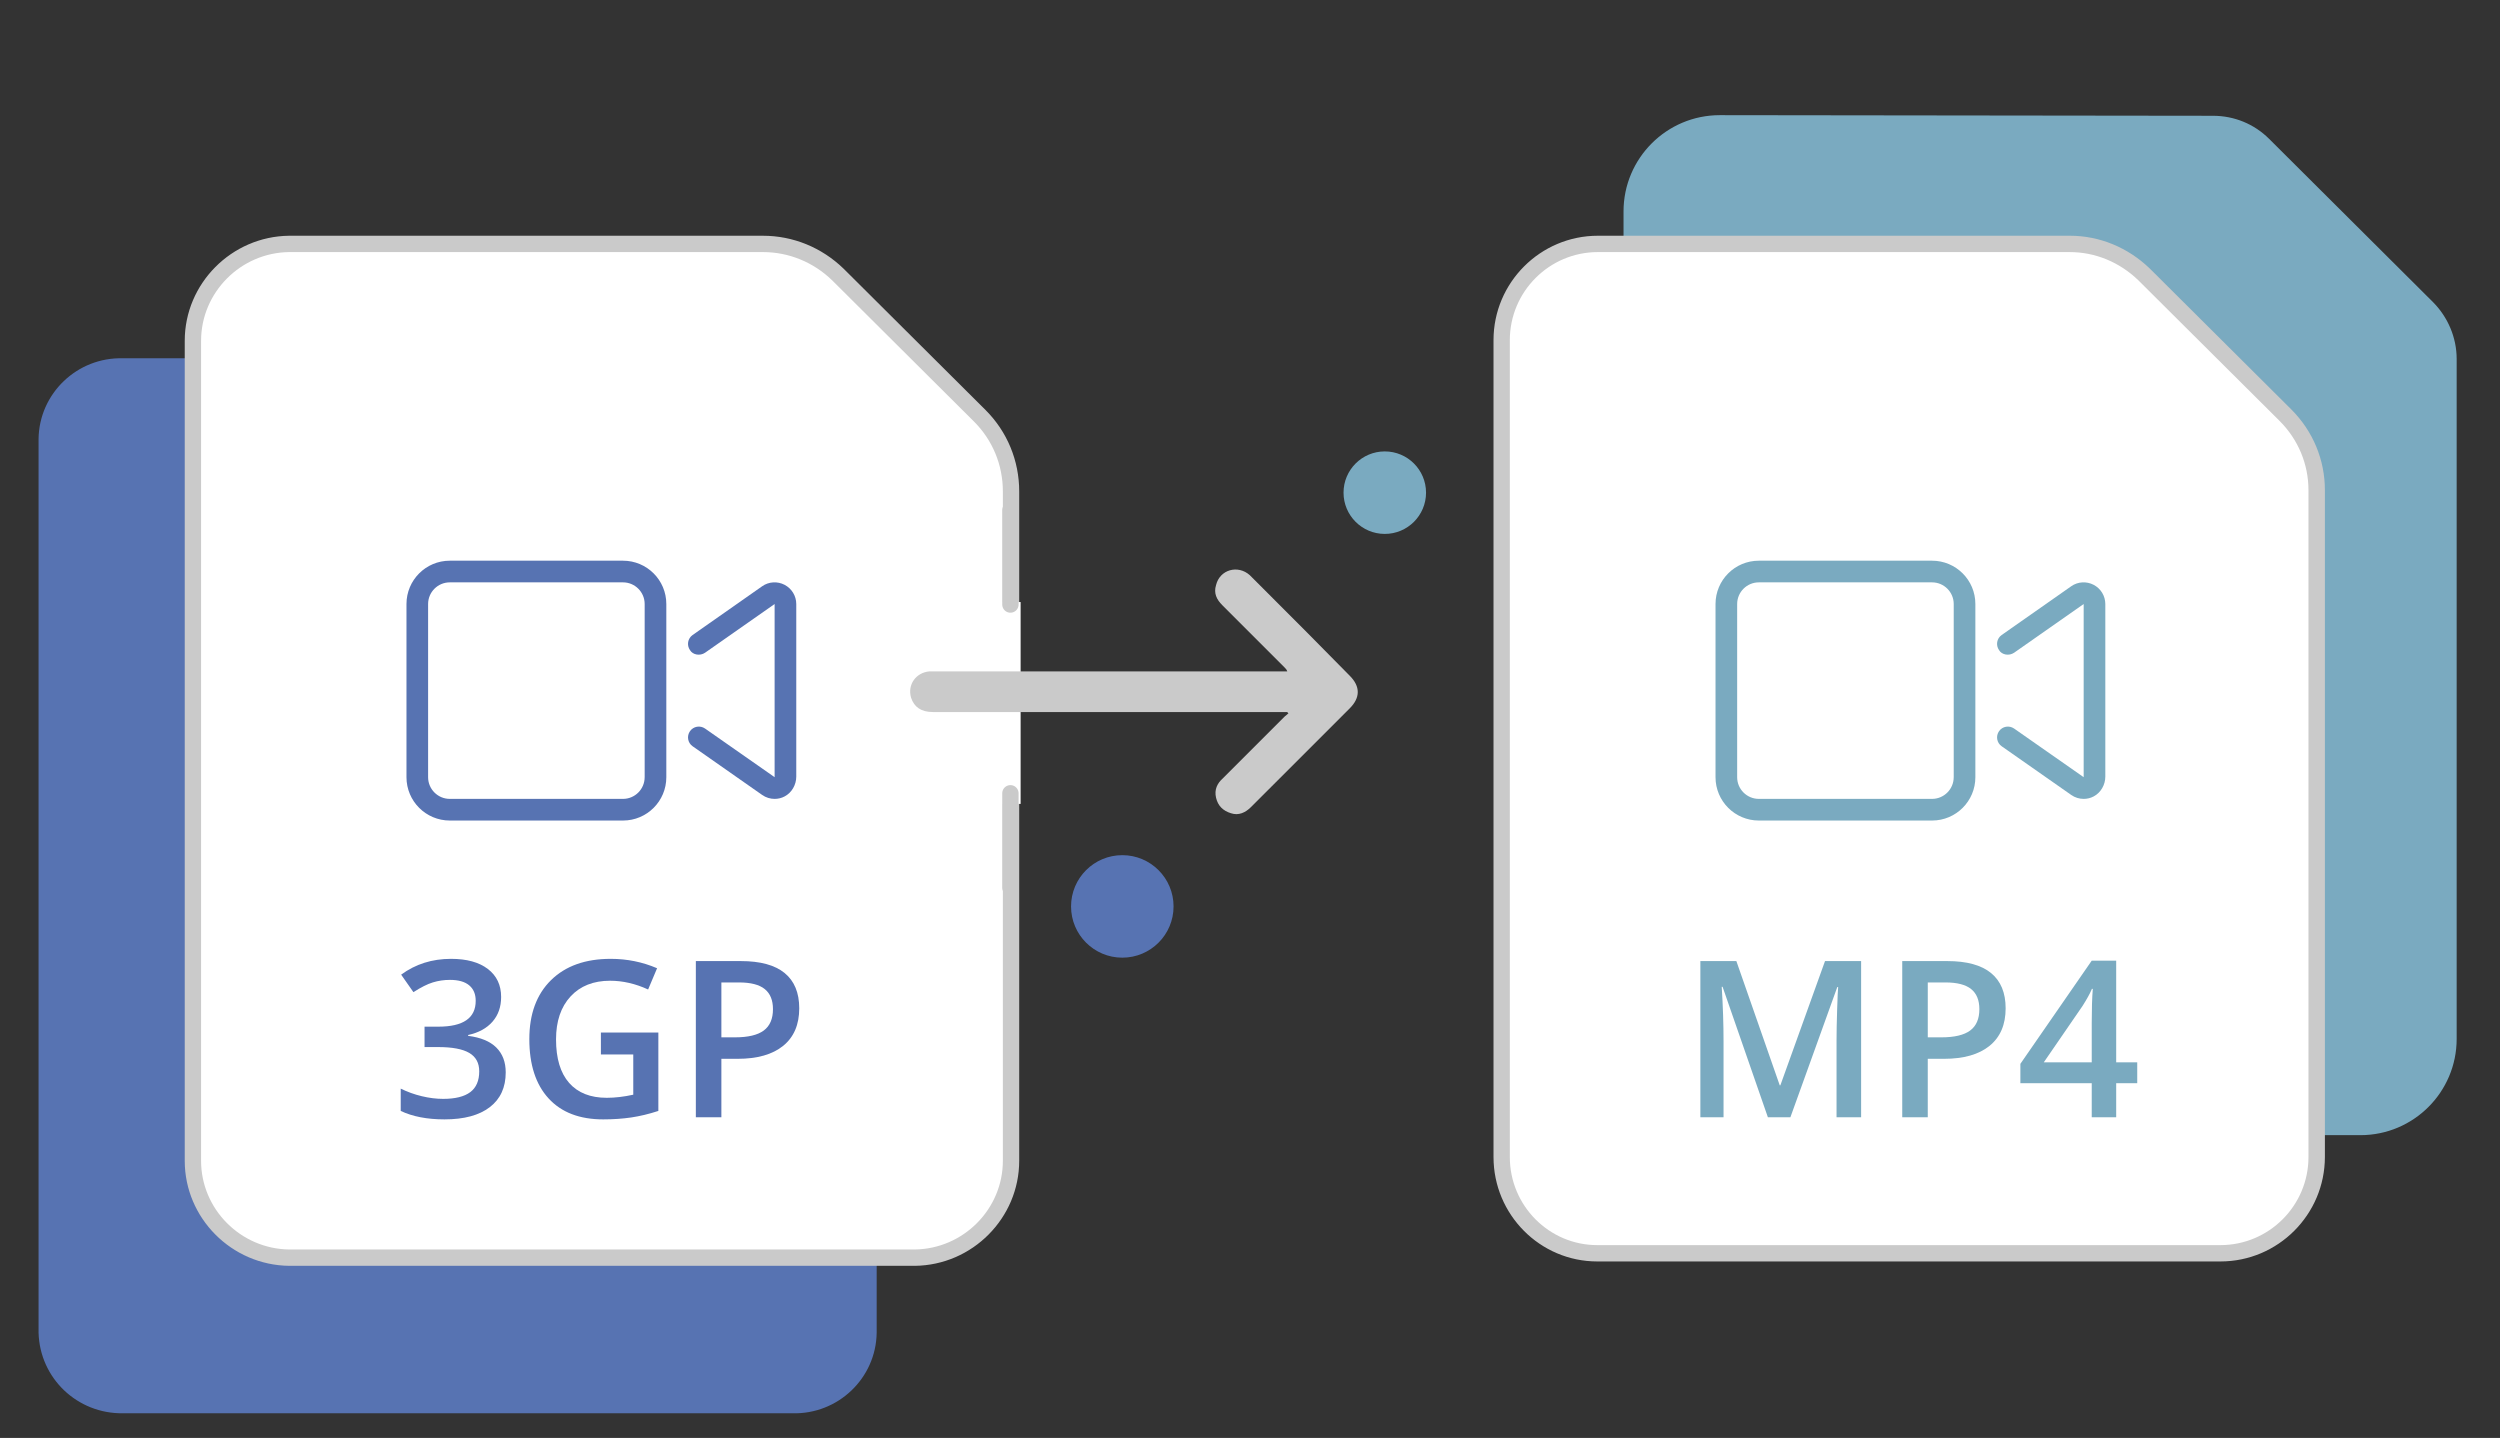 <?xml version="1.0" encoding="utf-8"?>
<!-- Generator: Adobe Illustrator 16.0.2, SVG Export Plug-In . SVG Version: 6.00 Build 0)  -->
<!DOCTYPE svg PUBLIC "-//W3C//DTD SVG 1.1//EN" "http://www.w3.org/Graphics/SVG/1.1/DTD/svg11.dtd">
<svg version="1.1" id="Layer_1" xmlns="http://www.w3.org/2000/svg" xmlns:xlink="http://www.w3.org/1999/xlink" x="0px" y="0px"
	 width="612px" height="352px" viewBox="0 0 612 352" enable-background="new 0 0 612 352" xml:space="preserve">
<rect x="0" y="0" width="612" height="352" fill="#333333" stroke="none"/>
<g>
	<rect x="7.75" y="-9.6" fill="none" width="612" height="367.199"/>
	<path id="Path_101390" fill="#7AAAC0" d="M421.003,28.191c-13.005,0-23.563,10.557-23.563,23.562l0,0v202.573
		c0,13.004,10.561,23.561,23.563,23.561h156.825c13.005,0,23.563-10.557,23.563-23.561V87.861c0-5.202-2.143-10.252-5.813-13.924
		l-40.086-39.933c-3.675-3.672-8.568-5.661-13.771-5.661L421.003,28.191L421.003,28.191z"/>
	<rect x="7.75" y="-9.6" fill="none" width="612" height="367.199"/>
	<path id="Path_101359" fill="#5773B2" d="M214.611,107.445v218.791c-0.153,11.174-9.486,20.043-20.655,19.734H30.094
		c-11.169,0.154-20.349-8.563-20.655-19.734V107.445c0.153-11.17,9.486-20.043,20.655-19.736h163.863
		C205.125,87.402,214.306,96.275,214.611,107.445z"/>
	<path fill="#FFFFFF" d="M47.224,284.16V83.424c0-13.004,10.557-23.563,23.562-23.714H186.76c6.885,0,13.464,2.754,18.36,7.497
		l34.731,34.578c4.896,4.896,7.65,11.476,7.65,18.513V284.16c0,13.006-10.557,23.563-23.562,23.715H70.786
		C57.781,307.723,47.224,297.166,47.224,284.16z"/>
	<path fill="#CACACA" d="M223.939,309.875H70.786c-14.105-0.166-25.562-11.701-25.562-25.715V83.424
		c0-14.014,11.457-25.548,25.539-25.714h115.998c7.372,0,14.386,2.863,19.751,8.061l34.75,34.598
		c5.314,5.314,8.239,12.392,8.239,19.931V284.16c0,14.014-11.457,25.549-25.539,25.715
		C223.955,309.875,223.947,309.875,223.939,309.875z M70.786,61.709c-11.879,0.141-21.562,9.88-21.562,21.714V284.16
		c0,11.834,9.683,21.574,21.585,21.715h153.117c11.897-0.146,21.575-9.885,21.575-21.715V120.297c0-6.47-2.509-12.543-7.064-17.099
		l-34.728-34.575c-4.596-4.452-10.622-6.915-16.949-6.915L70.786,61.709L70.786,61.709z"/>
	<g>
		<g>
			<g>
				<g>
					<g>
						<g>
							<g>
								<g>
									<g>
										<g>
											<defs>
												<rect id="SVGID_1_" x="7.75" y="-9.6" width="612" height="367.199"/>
											</defs>
											<clipPath id="SVGID_2_">
												<use xlink:href="#SVGID_1_"  overflow="visible"/>
											</clipPath>
											
												<line id="Line_6856" clip-path="url(#SVGID_2_)" fill="none" stroke="#FFFFFF" stroke-width="5" x1="247.348" y1="147.379" x2="247.348" y2="196.797"/>
										</g>
									</g>
								</g>
							</g>
						</g>
					</g>
				</g>
			</g>
		</g>
	</g>
	<g>
		<g>
			<g>
				<g>
					<g>
						<g>
							<g>
								<g>
									<g>
										<g>
											<defs>
												<rect id="SVGID_3_" x="7.75" y="-9.6" width="612" height="367.199"/>
											</defs>
											<clipPath id="SVGID_4_">
												<use xlink:href="#SVGID_3_"  overflow="visible"/>
											</clipPath>
											
												<line id="Line_6857" clip-path="url(#SVGID_4_)" fill="none" stroke="#CACACA" stroke-width="4" stroke-linecap="round" x1="247.348" y1="194.195" x2="247.348" y2="217.299"/>
										</g>
									</g>
								</g>
							</g>
						</g>
					</g>
				</g>
			</g>
		</g>
	</g>
	<g>
		<g>
			<g>
				<g>
					<g>
						<g>
							<g>
								<g>
									<g>
										<g>
											<defs>
												<rect id="SVGID_5_" x="7.75" y="-9.6" width="612" height="367.199"/>
											</defs>
											<clipPath id="SVGID_6_">
												<use xlink:href="#SVGID_5_"  overflow="visible"/>
											</clipPath>
											
												<line id="Line_6858" clip-path="url(#SVGID_6_)" fill="none" stroke="#CACACA" stroke-width="4" stroke-linecap="round" x1="247.348" y1="124.887" x2="247.348" y2="147.99"/>
										</g>
									</g>
								</g>
							</g>
						</g>
					</g>
				</g>
			</g>
		</g>
	</g>
	<rect x="7.75" y="-9.6" fill="none" width="612" height="367.199"/>
	<g id="Path_101552">
		<path fill="#FFFFFF" d="M367.605,283.242V83.271c0-13.006,10.56-23.563,23.563-23.563h115.516c6.89,0,13.313,2.754,18.207,7.497
			l34.577,34.425c4.896,4.896,7.65,11.475,7.65,18.359v163.251c0,13.005-10.563,23.562-23.563,23.562H391.016
			C378.01,306.805,367.605,296.248,367.605,283.242z"/>
		<path fill="#CACACA" d="M543.557,308.805H391.016c-14.012,0-25.404-11.467-25.404-25.563V83.271
			c0-14.096,11.47-25.563,25.563-25.563h115.518c7.271,0,14.23,2.863,19.604,8.061l34.598,34.443
			c5.313,5.313,8.239,12.336,8.239,19.778v163.25C569.118,297.338,557.65,308.805,543.557,308.805z M391.168,61.709
			c-11.893,0-21.563,9.673-21.563,21.563v199.972c0,11.889,9.604,21.561,21.403,21.561H543.55c11.896,0,21.563-9.672,21.563-21.561
			V119.991c0-6.373-2.514-12.392-7.064-16.946l-34.574-34.42c-4.597-4.452-10.563-6.915-16.797-6.915H391.168L391.168,61.709z"/>
	</g>
	<rect x="7.75" y="-9.6" fill="none" width="612" height="367.199"/>
	<rect x="7.75" y="-9.6" fill="none" width="612" height="367.199"/>
	<rect x="7.75" y="-9.6" fill="none" width="612" height="367.199"/>
	<rect x="7.75" y="-9.6" fill="none" width="612" height="367.199"/>
	<circle fill="#5773B2" cx="274.741" cy="221.89" r="12.546"/>
	<rect x="7.75" y="-9.6" fill="none" width="612" height="367.199"/>
	<circle fill="#7AAAC0" cx="338.995" cy="120.604" r="10.098"/>
	<path fill="#CACACA" d="M315.127,174.307c-0.459,0-0.768,0-1.227,0c-28.458,0-57.066,0-85.524,0c-2.907,0-4.59-1.225-5.355-3.521
		c-0.918-3.213,1.224-6.12,4.437-6.426c0.459,0,0.918,0,1.377,0c28.305,0,56.61,0,84.915,0c0.459,0,0.766,0,1.377,0
		c-0.152-0.459-0.459-0.767-0.768-1.071c-5.047-5.049-10.098-10.099-15.146-15.146c-1.377-1.377-2.142-2.906-1.53-4.896
		c0.918-3.824,5.355-5.05,8.262-2.447c1.377,1.377,2.754,2.754,4.131,4.131c6.885,6.885,13.613,13.617,20.35,20.502
		c2.604,2.603,2.604,5.354,0,7.958c-8.104,8.106-16.219,16.217-24.175,24.172c-1.377,1.377-3.06,2.144-4.896,1.522
		c-1.989-0.604-3.213-1.836-3.672-3.819c-0.459-1.986,0.306-3.521,1.683-4.74c5.049-5.054,10.098-10.104,15.146-15.146
		c0.313-0.308,0.612-0.459,0.918-0.767C315.279,174.611,315.279,174.459,315.127,174.307z"/>
	<g enable-background="new    ">
		<path fill="#5773B2" d="M122.676,244.059c0,2.424-0.706,4.441-2.118,6.054c-1.412,1.612-3.399,2.697-5.962,3.255v0.209
			c3.068,0.384,5.369,1.339,6.903,2.863c1.534,1.525,2.301,3.553,2.301,6.079c0,3.679-1.299,6.516-3.896,8.512
			c-2.598,1.996-6.293,2.994-11.086,2.994c-4.236,0-7.81-0.688-10.721-2.066v-5.465c1.621,0.803,3.338,1.421,5.151,1.856
			c1.813,0.437,3.556,0.654,5.229,0.654c2.963,0,5.177-0.55,6.641-1.647c1.464-1.099,2.197-2.798,2.197-5.099
			c0-2.04-0.811-3.539-2.432-4.498c-1.621-0.958-4.166-1.438-7.635-1.438h-3.321v-4.994h3.373c6.101,0,9.151-2.109,9.151-6.328
			c0-1.638-0.532-2.902-1.595-3.791c-1.063-0.889-2.632-1.334-4.707-1.334c-1.447,0-2.842,0.205-4.184,0.615
			c-1.343,0.409-2.929,1.207-4.759,2.392l-3.007-4.288c3.504-2.579,7.574-3.869,12.211-3.869c3.853,0,6.859,0.828,9.021,2.483
			C121.595,238.864,122.676,241.148,122.676,244.059z"/>
		<path fill="#5773B2" d="M147.098,252.766h14.067v19.192c-2.301,0.75-4.51,1.281-6.628,1.596c-2.118,0.313-4.406,0.471-6.864,0.471
			c-5.788,0-10.25-1.713-13.387-5.139c-3.138-3.425-4.707-8.258-4.707-14.499c0-6.152,1.769-10.969,5.308-14.446
			s8.411-5.216,14.617-5.216c3.991,0,7.774,0.767,11.348,2.301l-2.196,5.203c-3.103-1.429-6.206-2.144-9.309-2.144
			c-4.079,0-7.304,1.281-9.674,3.843c-2.371,2.563-3.556,6.066-3.556,10.512c0,4.672,1.067,8.224,3.203,10.655
			c2.135,2.432,5.208,3.647,9.217,3.647c2.022,0,4.184-0.253,6.485-0.759v-9.857h-7.923V252.766z"/>
		<path fill="#5773B2" d="M195.654,246.831c0,3.991-1.308,7.051-3.922,9.178s-6.336,3.189-11.165,3.189h-3.974v14.303h-6.25v-38.228
			h11.008c4.776,0,8.354,0.977,10.733,2.929S195.654,243.03,195.654,246.831z M176.593,253.942h3.32c3.208,0,5.561-0.558,7.06-1.673
			c1.499-1.115,2.249-2.859,2.249-5.229c0-2.196-0.671-3.835-2.013-4.916c-1.343-1.081-3.435-1.621-6.275-1.621h-4.34V253.942z"/>
	</g>
	<g enable-background="new    ">
		<path fill="#7AAAC0" d="M432.776,273.501l-11.087-31.926h-0.209c0.297,4.741,0.444,9.187,0.444,13.335v18.591h-5.674v-38.228
			h8.812l10.616,30.409h0.157l10.93-30.409h8.838v38.228h-6.015v-18.904c0-1.9,0.048-4.376,0.144-7.426
			c0.096-3.051,0.18-4.898,0.249-5.544h-0.21l-11.479,31.874H432.776z"/>
		<path fill="#7AAAC0" d="M490.98,246.831c0,3.991-1.308,7.051-3.922,9.178c-2.615,2.127-6.337,3.189-11.166,3.189h-3.974v14.303
			h-6.249v-38.228h11.008c4.775,0,8.354,0.977,10.733,2.929S490.98,243.03,490.98,246.831z M471.919,253.942h3.32
			c3.208,0,5.561-0.558,7.06-1.673c1.5-1.115,2.249-2.859,2.249-5.229c0-2.196-0.671-3.835-2.013-4.916
			c-1.344-1.081-3.436-1.621-6.275-1.621h-4.341V253.942z"/>
		<path fill="#7AAAC0" d="M523.194,265.16h-5.151v8.341h-5.987v-8.341h-17.467v-4.733l17.467-25.258h5.987v24.893h5.151V265.16z
			 M512.056,260.062v-9.597c0-3.416,0.087-6.214,0.261-8.394h-0.209c-0.488,1.151-1.254,2.546-2.301,4.184l-9.491,13.807H512.056z"
			/>
	</g>
	<g>
		<path fill="#5773B2" d="M152.515,137.259h-42.408c-5.852,0-10.602,4.746-10.602,10.604v42.4c0,5.854,4.75,10.604,10.602,10.604
			h42.408c5.854,0,10.6-4.748,10.6-10.604v-42.399C163.12,142.003,158.362,137.259,152.515,137.259z M157.815,190.263h-0.004
			c0,2.926-2.381,5.303-5.301,5.303h-42.404c-2.921,0-5.305-2.377-5.305-5.301v-42.4c0-2.924,2.382-5.303,5.305-5.303h42.408
			c2.922,0,5.301,2.379,5.301,5.303V190.263L157.815,190.263z"/>
		<path fill="#5773B2" d="M192.069,143.163c-1.75-0.908-3.875-0.789-5.487,0.35l-17.031,11.938
			c-1.194,0.836-1.485,2.489-0.647,3.688c0.69,1.194,2.479,1.481,3.688,0.653l17.035-11.927v42.388l-17.031-11.906
			c-1.207-0.834-2.852-0.551-3.689,0.65s-0.551,2.854,0.646,3.688l17.035,11.924c0.909,0.639,1.979,0.959,3.043,0.959
			c0.84,0,1.681-0.195,2.446-0.604c1.753-0.918,2.851-2.854,2.851-4.842v-42.258C194.919,145.874,193.821,144.081,192.069,143.163z"
			/>
	</g>
	<g>
		<path fill="#7AAAC0" d="M472.97,137.259h-42.407c-5.853,0-10.603,4.746-10.603,10.604v42.4c0,5.854,4.75,10.604,10.603,10.604
			h42.407c5.854,0,10.6-4.748,10.6-10.604v-42.399C483.575,142.003,478.817,137.259,472.97,137.259z M478.271,190.263h-0.004
			c0,2.926-2.381,5.303-5.301,5.303h-42.403c-2.922,0-5.306-2.377-5.306-5.301v-42.4c0-2.924,2.382-5.303,5.306-5.303h42.407
			c2.922,0,5.301,2.379,5.301,5.303V190.263L478.271,190.263z"/>
		<path fill="#7AAAC0" d="M512.524,143.163c-1.75-0.908-3.875-0.789-5.487,0.35l-17.031,11.938
			c-1.194,0.836-1.485,2.489-0.647,3.688c0.69,1.194,2.479,1.481,3.688,0.653l17.035-11.927v42.388l-17.031-11.906
			c-1.207-0.834-2.852-0.551-3.689,0.65s-0.551,2.854,0.646,3.688l17.035,11.924c0.909,0.639,1.979,0.959,3.043,0.959
			c0.84,0,1.681-0.195,2.446-0.604c1.753-0.918,2.851-2.854,2.851-4.842v-42.258C515.374,145.874,514.276,144.081,512.524,143.163z"
			/>
	</g>
</g>
</svg>
